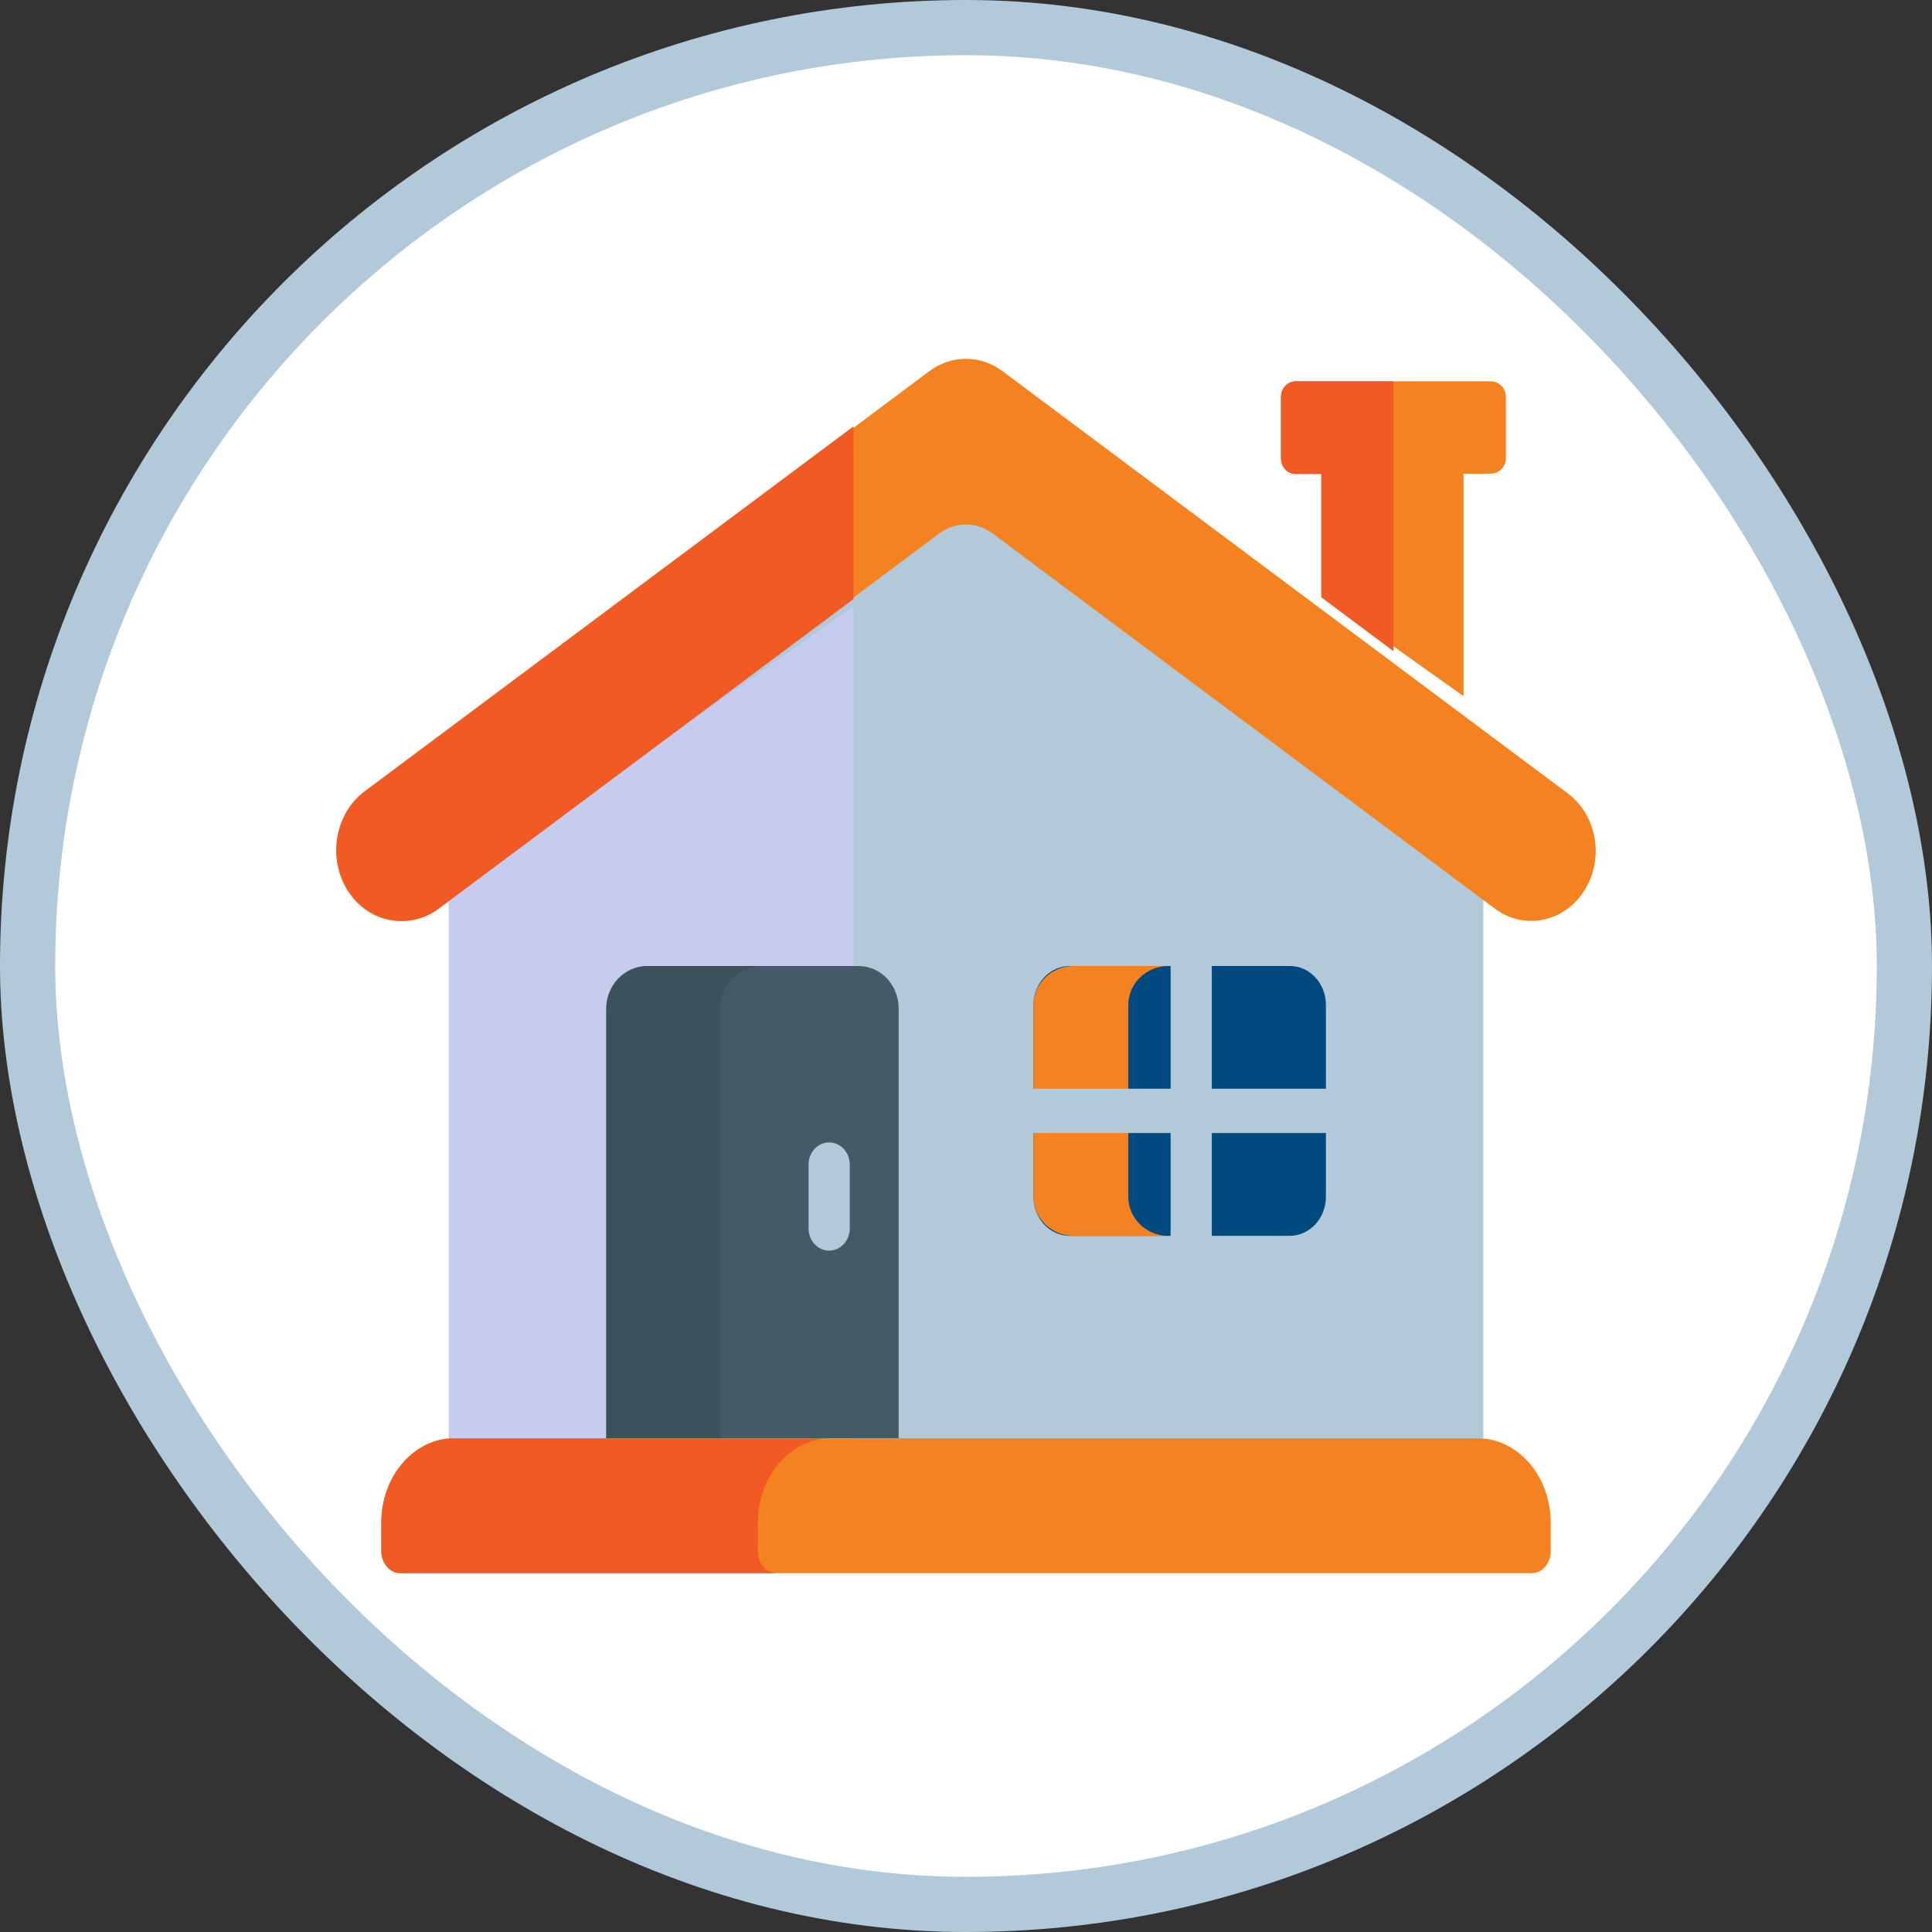 <svg width="35" height="35" viewBox="0 0 35 35" fill="none" xmlns="http://www.w3.org/2000/svg">
<rect x="0" y="0" width="35" height="35" fill="#333333" stroke="none"/>
<rect x="0.5" y="0.5" width="34" height="34" rx="17" fill="white"/>
<rect x="0.5" y="0.5" width="34" height="34" rx="17" stroke="#B2C9D9"/>
<path d="M28.093 27.588V28.103C28.093 28.323 27.938 28.499 27.75 28.499H7.252C7.16 28.499 7.073 28.457 7.009 28.383C6.944 28.309 6.908 28.208 6.908 28.103V27.588C6.908 26.741 7.503 26.055 8.235 26.055H26.77C27.121 26.056 27.458 26.218 27.706 26.505C27.954 26.793 28.093 27.182 28.093 27.588Z" fill="#F58220"/>
<path d="M13.73 27.584V28.099C13.73 28.319 13.882 28.499 14.074 28.499H7.252C7.161 28.498 7.073 28.455 7.009 28.38C6.944 28.305 6.908 28.204 6.908 28.099V27.584C6.908 26.737 7.501 26.055 8.235 26.055H15.056C14.882 26.055 14.71 26.094 14.549 26.171C14.388 26.248 14.242 26.36 14.118 26.503C13.995 26.644 13.897 26.813 13.831 26.998C13.764 27.184 13.73 27.383 13.73 27.584Z" fill="#F15A22"/>
<path d="M26.872 15.966V26.055H8.131V15.966L17.012 9.512C17.305 9.298 17.697 9.298 17.995 9.512L26.872 15.966Z" fill="#B2C9D9"/>
<path d="M15.464 10.982L8.131 16.165V26.056H15.464V10.982Z" fill="#C5CCED"/>
<path d="M27.738 16.683C27.51 16.683 27.279 16.61 27.079 16.459L17.982 9.664C17.693 9.447 17.308 9.447 17.015 9.664L7.921 16.462C7.39 16.857 6.663 16.714 6.299 16.137C6.212 16.001 6.151 15.847 6.119 15.684C6.087 15.521 6.084 15.353 6.112 15.19C6.14 15.026 6.197 14.87 6.281 14.731C6.364 14.591 6.472 14.471 6.599 14.377L16.837 6.723C17.236 6.426 17.761 6.426 18.16 6.723L28.402 14.373C28.528 14.467 28.636 14.587 28.72 14.727C28.803 14.866 28.86 15.022 28.888 15.186C28.916 15.349 28.914 15.517 28.882 15.68C28.85 15.843 28.788 15.997 28.701 16.134C28.476 16.493 28.109 16.683 27.738 16.683Z" fill="#F58220"/>
<path d="M15.463 7.723L6.608 14.334C6.479 14.429 6.369 14.552 6.284 14.694C6.199 14.836 6.141 14.995 6.112 15.161C6.084 15.328 6.086 15.499 6.119 15.664C6.152 15.83 6.214 15.987 6.303 16.126C6.677 16.713 7.418 16.863 7.955 16.457L15.463 10.851V7.723Z" fill="#F15A22"/>
<path d="M16.28 18.268V26.055H10.984V18.268C10.984 17.845 11.315 17.5 11.721 17.5H15.543C15.953 17.496 16.28 17.841 16.28 18.268Z" fill="#445A66"/>
<path d="M13.836 17.5C13.403 17.5 13.046 17.845 13.046 18.271V26.055H10.984V18.271C10.984 17.845 11.336 17.5 11.774 17.5H13.836Z" fill="#3B515B"/>
<path d="M24.02 18.205V21.684C24.02 21.871 23.95 22.05 23.826 22.183C23.702 22.315 23.534 22.389 23.359 22.389H19.383C19.208 22.389 19.04 22.315 18.916 22.183C18.793 22.05 18.723 21.871 18.723 21.684V18.205C18.723 17.815 19.018 17.5 19.383 17.5H23.359C23.724 17.496 24.02 17.812 24.02 18.205Z" fill="#004A80"/>
<path d="M21.168 22.389H19.45C19.258 22.389 19.073 22.314 18.936 22.181C18.8 22.049 18.723 21.869 18.723 21.681V18.208C18.723 17.815 19.051 17.5 19.45 17.5H21.168C20.768 17.5 20.44 17.815 20.44 18.208V21.681C20.44 22.074 20.768 22.389 21.168 22.389Z" fill="#F58220"/>
<path d="M26.514 8.581V12.612L23.97 10.803V8.581H26.514ZM27.281 8.299V7.19C27.281 7.153 27.274 7.116 27.26 7.082C27.246 7.048 27.226 7.017 27.201 6.991C27.175 6.965 27.145 6.944 27.112 6.93C27.079 6.915 27.043 6.908 27.007 6.908H23.48C23.407 6.908 23.338 6.938 23.287 6.991C23.235 7.044 23.206 7.115 23.206 7.19V8.299C23.206 8.453 23.327 8.581 23.48 8.581H27.007C27.156 8.581 27.281 8.457 27.281 8.299Z" fill="#F58220"/>
<path d="M25.244 8.588H23.935V10.819L25.244 11.797V8.588ZM25.244 6.908H23.468C23.398 6.908 23.332 6.938 23.283 6.991C23.234 7.044 23.206 7.116 23.206 7.191V8.305C23.206 8.459 23.322 8.588 23.468 8.588H25.244V6.908Z" fill="#F15A22"/>
<path d="M15.021 20.696C14.814 20.696 14.648 20.875 14.648 21.096V22.256C14.648 22.477 14.814 22.656 15.021 22.656C15.227 22.656 15.394 22.477 15.394 22.256V21.096C15.394 20.875 15.227 20.696 15.021 20.696ZM21.953 17.092V19.723H24.833V20.526H21.953V22.796H21.207V20.526H17.915V19.723H21.207V17.092H21.953Z" fill="#B2C9D9"/>
</svg>
